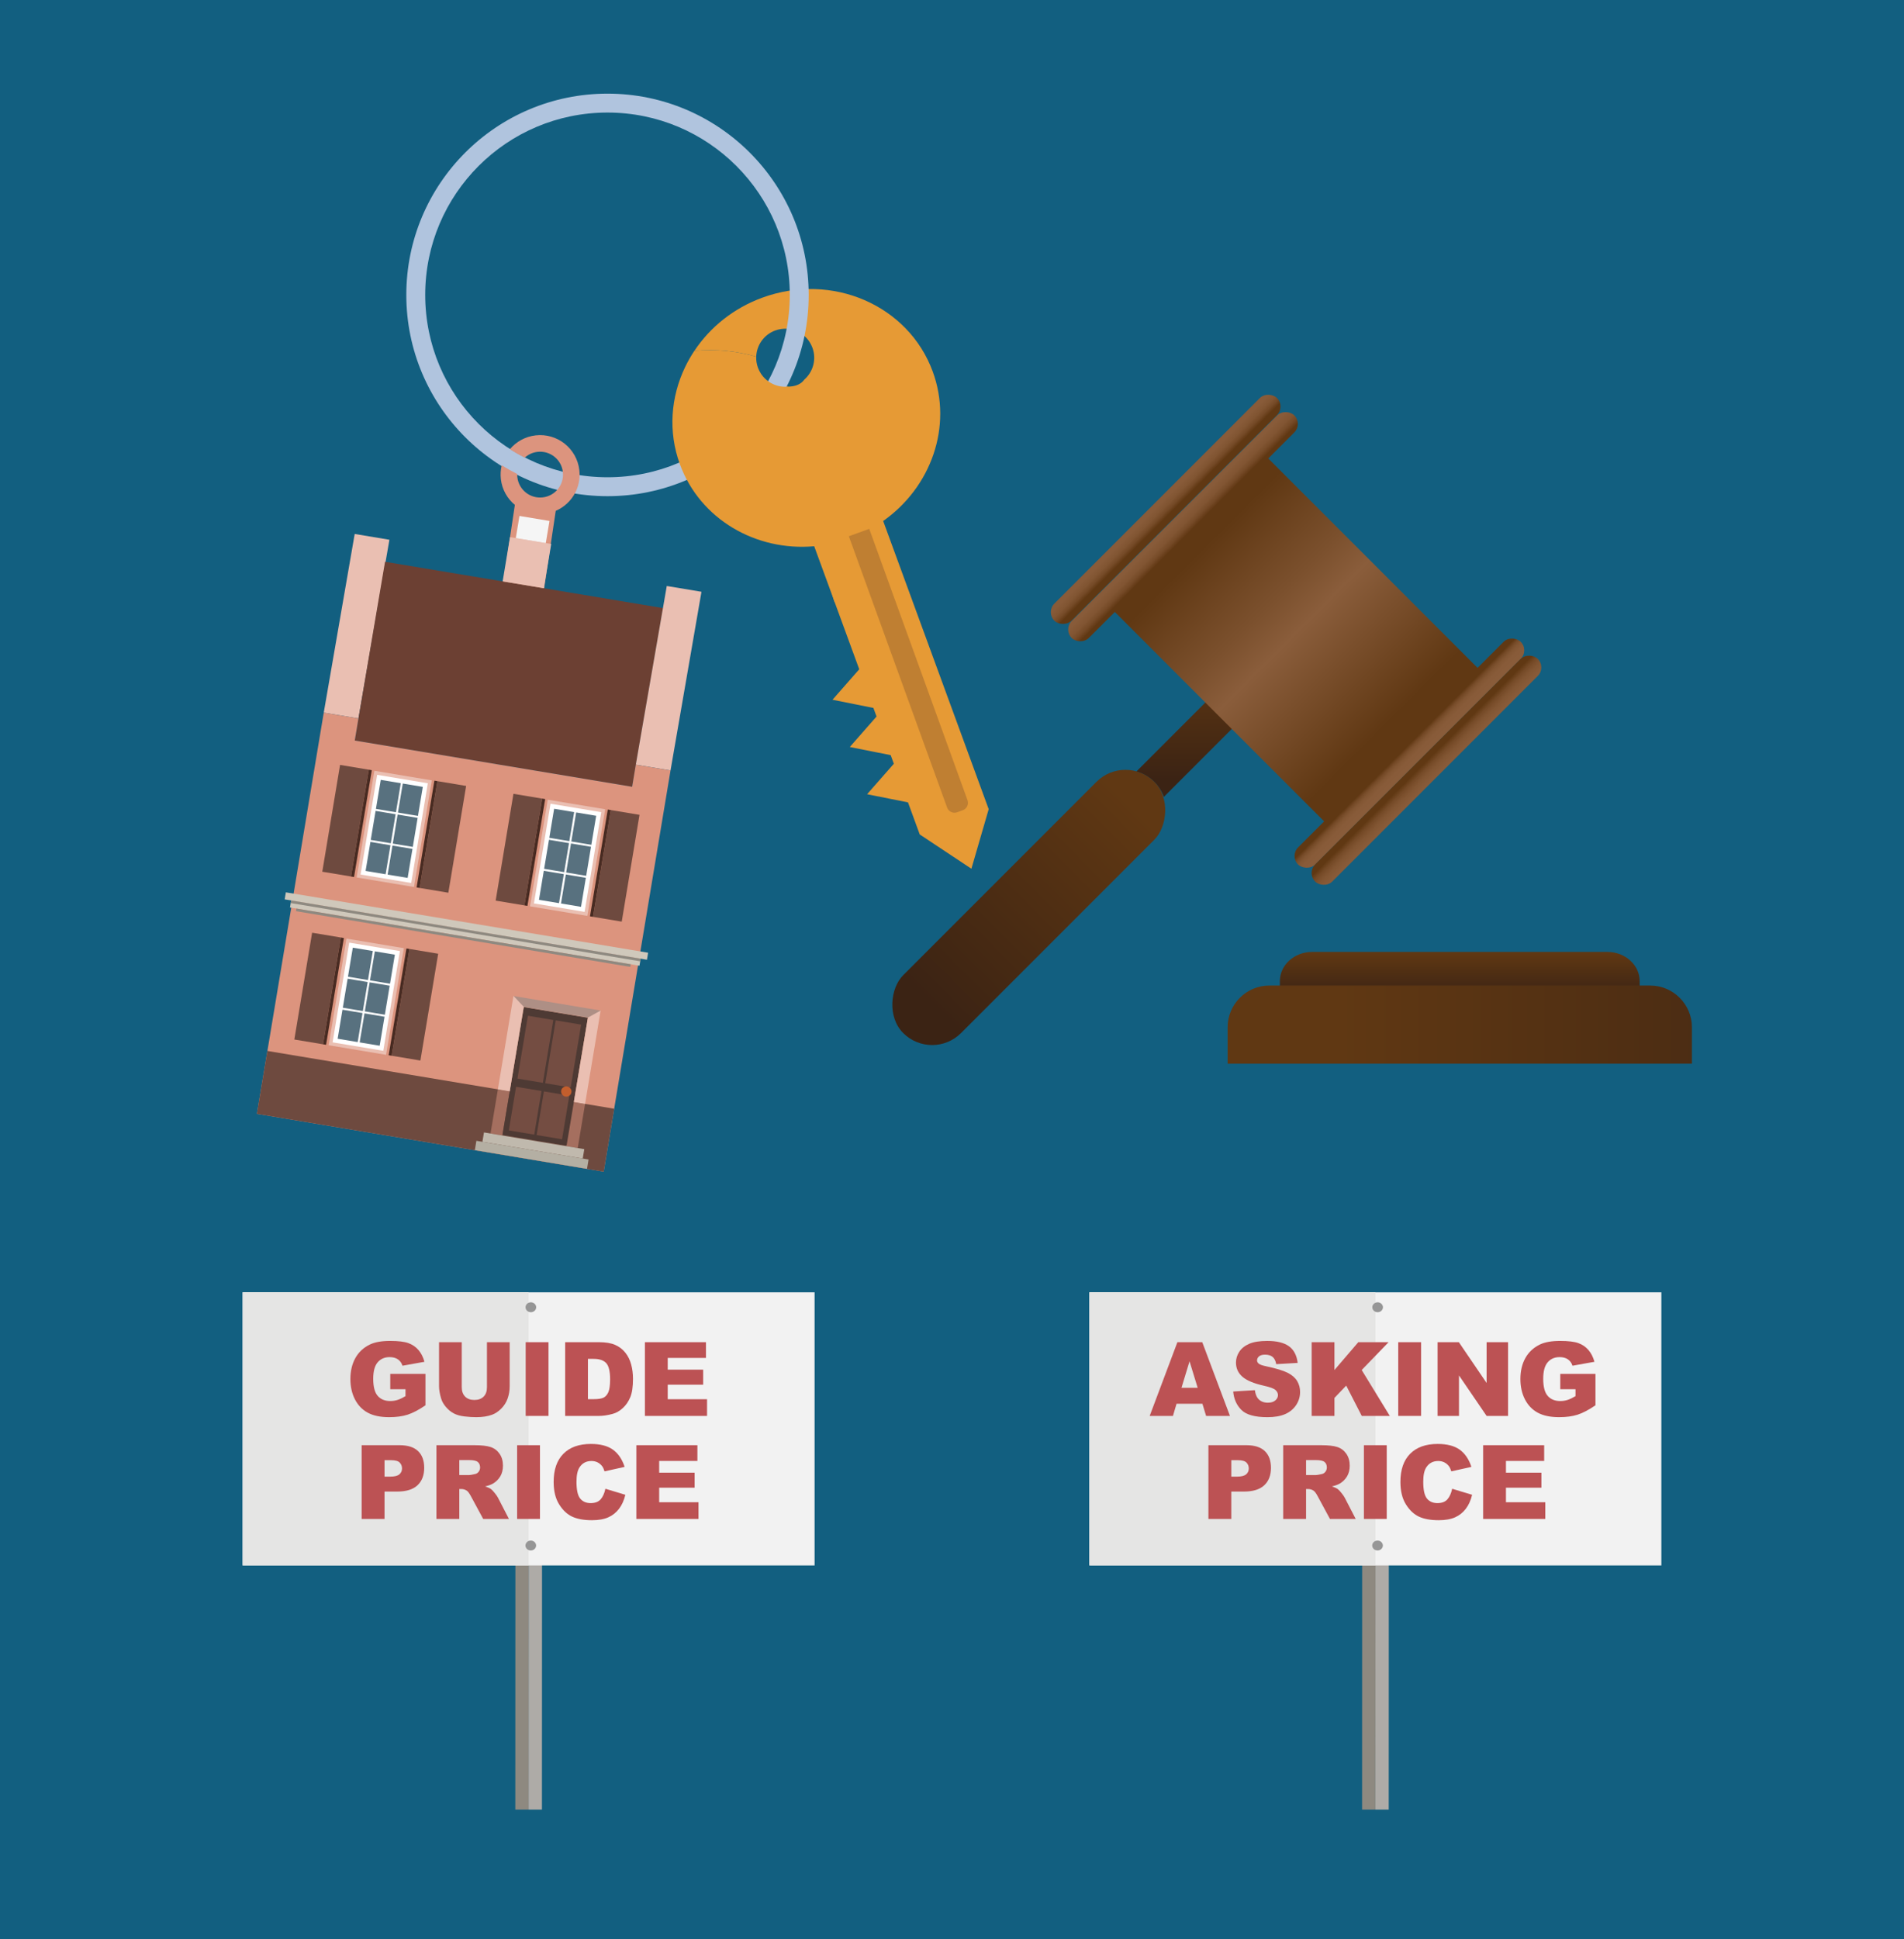 <?xml version="1.0" encoding="UTF-8"?><svg xmlns="http://www.w3.org/2000/svg" width="330" height="336" xmlns:xlink="http://www.w3.org/1999/xlink" viewBox="0 0 330 336"><rect x="0" y="0" width="330" height="336" fill="#808080" stroke="none"/><defs><style>.cls-1{fill:#bc5254;}.cls-1,.cls-2,.cls-3,.cls-4,.cls-5,.cls-6,.cls-7,.cls-8,.cls-9,.cls-10,.cls-11,.cls-12,.cls-13,.cls-14,.cls-15,.cls-16,.cls-17,.cls-18,.cls-19,.cls-20,.cls-21,.cls-22,.cls-23,.cls-24,.cls-25,.cls-26,.cls-27,.cls-28,.cls-29,.cls-30,.cls-31,.cls-32,.cls-33,.cls-34,.cls-35,.cls-36,.cls-37,.cls-38,.cls-39{stroke-width:0px;}.cls-2,.cls-10{fill:#8e8980;}.cls-3{fill:#a56f5f;}.cls-3,.cls-9,.cls-10,.cls-12,.cls-14,.cls-15,.cls-17,.cls-19,.cls-23,.cls-25,.cls-31,.cls-33,.cls-34,.cls-36,.cls-37,.cls-39{fill-rule:evenodd;}.cls-4{fill:#bf7f32;}.cls-5{fill:url(#linear-gradient-6);}.cls-6{fill:#4e3a34;}.cls-7{fill:url(#linear-gradient-5);}.cls-8{fill:none;}.cls-9{fill:#c0b9ad;}.cls-11{fill:#744d42;}.cls-12,.cls-28{fill:#dc947e;}.cls-13{fill:#aeaba7;}.cls-14{fill:url(#linear-gradient);}.cls-15{fill:#cfc8bb;}.cls-16{fill:#969696;}.cls-17{fill:#fff;}.cls-18{fill:url(#linear-gradient-7);}.cls-19{fill:url(#linear-gradient-2);}.cls-20{fill:url(#linear-gradient-3);}.cls-21{fill:url(#linear-gradient-9);}.cls-22{fill:#e5e5e4;}.cls-23{fill:#b4afa3;}.cls-24{fill:#c35e2d;}.cls-25,.cls-32{fill:#eabfb2;}.cls-26{fill:#ae8f85;}.cls-27{fill:url(#linear-gradient-8);}.cls-29{fill:#125f80;}.cls-30{fill:#e69a35;}.cls-31{fill:#6c4033;}.cls-33{fill:#f5f5f5;}.cls-34{fill:#6e4a3f;}.cls-35{fill:#b0c4de;}.cls-36{fill:#482b22;}.cls-37{fill:url(#linear-gradient-4);}.cls-38{fill:#f2f2f2;}.cls-39{fill:#58717f;}</style><linearGradient id="linear-gradient" x1="253.006" y1="172.818" x2="253.006" y2="165.052" gradientUnits="userSpaceOnUse"><stop offset="0" stop-color="#3b2314"/><stop offset="1" stop-color="#603813"/></linearGradient><linearGradient id="linear-gradient-2" x1="347.095" y1="177.518" x2="232.004" y2="177.518" xlink:href="#linear-gradient"/><linearGradient id="linear-gradient-3" x1="-1417.403" y1="-3582.392" x2="-1417.403" y2="-3533.392" gradientTransform="translate(1595.702 3714.402)" gradientUnits="userSpaceOnUse"><stop offset="0" stop-color="#603813"/><stop offset=".771" stop-color="#442813"/><stop offset="1" stop-color="#3b2314"/></linearGradient><linearGradient id="linear-gradient-4" x1="210.383" y1="113.823" x2="210.383" y2="135.04" gradientTransform="matrix(1,0,0,1,0,0)" xlink:href="#linear-gradient-3"/><linearGradient id="linear-gradient-5" x1="-485.493" y1="3646.981" x2="-485.493" y2="3691.153" gradientTransform="translate(710.149 -3558.84)" gradientUnits="userSpaceOnUse"><stop offset="0" stop-color="#603813"/><stop offset=".34" stop-color="#7b502d"/><stop offset=".495" stop-color="#8a5d3b"/><stop offset="1" stop-color="#603813"/></linearGradient><linearGradient id="linear-gradient-6" x1="-1449.639" y1="-3622.728" x2="-1443.709" y2="-3622.728" gradientTransform="translate(-3417.691 1536.398) rotate(90)" gradientUnits="userSpaceOnUse"><stop offset="0" stop-color="#8a5d3b"/><stop offset=".516" stop-color="#885b39"/><stop offset=".716" stop-color="#815532"/><stop offset=".861" stop-color="#754a27"/><stop offset=".979" stop-color="#643b16"/><stop offset="1" stop-color="#603813"/></linearGradient><linearGradient id="linear-gradient-7" x1="-1453.339" y1="-3622.728" x2="-1448.398" y2="-3622.728" gradientTransform="translate(-3420.697 1537.643) rotate(90)" xlink:href="#linear-gradient-6"/><linearGradient id="linear-gradient-8" x1="-1386.956" y1="-3622.728" x2="-1390.763" y2="-3622.728" gradientTransform="translate(-3378.454 1520.145) rotate(90)" xlink:href="#linear-gradient-6"/><linearGradient id="linear-gradient-9" x1="-1380.585" y1="-3622.728" x2="-1386.567" y2="-3622.728" gradientTransform="translate(-3375.496 1518.92) rotate(90)" xlink:href="#linear-gradient-6"/></defs><g id="back"><rect class="cls-29" x="-12.559" y="-4.5" width="355.118" height="345" transform="translate(333 3) rotate(90)"/></g><g id="house"><path class="cls-14" d="m284.185,174.37v-4.409c0-2.771-2.517-5.037-5.594-5.037h-51.171c-3.077,0-5.594,2.267-5.594,5.037v4.409h62.359Z"/><path class="cls-19" d="m293.242,184.287v-6.318c0-3.97-3.248-7.219-7.219-7.219h-66.034c-3.97,0-7.219,3.248-7.219,7.219v6.318h80.472Z"/><rect class="cls-20" x="171.216" y="126.44" width="14.181" height="61.557" rx="7.09" ry="7.09" transform="translate(163.394 -80.034) rotate(45)"/><path class="cls-37" d="m223.252,113.914l-1.962-1.962c-.719-.719-1.897-.719-2.616,0l-21.7,21.7c1.135.316,2.207.914,3.096,1.802h0c.761.761,1.304,1.658,1.645,2.612l21.537-21.537c.719-.719.719-1.897,0-2.616Z"/><rect class="cls-7" x="205.851" y="83.124" width="37.61" height="55.49" rx="1.85" ry="1.85" transform="translate(-12.596 191.328) rotate(-45)"/><rect class="cls-5" x="177.755" y="89.159" width="54.565" height="4.183" rx="2.091" ry="2.091" transform="translate(-4.469 171.71) rotate(-45)"/><rect class="cls-18" x="174.749" y="86.153" width="54.565" height="4.183" rx="2.091" ry="2.091" transform="translate(-3.224 168.704) rotate(-45)"/><rect class="cls-27" x="216.992" y="128.396" width="54.565" height="4.183" rx="2.091" ry="2.091" transform="translate(-20.722 210.947) rotate(-45)"/><rect class="cls-21" x="219.95" y="131.354" width="54.565" height="4.183" rx="2.091" ry="2.091" transform="translate(-21.947 213.905) rotate(-45)"/><path class="cls-30" d="m153.07,90.265c8.29-5.843,12.088-16.346,8.594-25.882-4.215-11.507-17.442-17.242-29.544-12.809-5.028,1.842-9.069,5.15-11.775,9.212,3.713-.348,7.335.025,10.721,1.009.074-1.979,1.321-3.812,3.295-4.535,2.608-.955,5.497.384,6.451,2.992.735,2.007.111,4.178-1.404,5.509-1.049,1.494-3.248,1.248-4.203,1.169l1.438,9.642,7.867,27.336,1.243,3.393h0l3.171,8.654-1.761,2.005-2.875,3.276,4.275.853,2.813.561.546,1.489-1.76,2.005-2.876,3.276,4.275.853,2.814.561.546,1.489-1.761,2.005-2.876,3.276,4.275.853,2.813.561,2.035,5.555,8.954,5.94,2.998-10.318-18.289-49.928Z"/><path class="cls-35" d="m105.292,16.224c-19.259,0-34.871,15.612-34.871,34.871s15.612,34.87,34.871,34.87,34.87-15.612,34.87-34.87-15.612-34.871-34.87-34.871Zm0,66.464c-17.449,0-31.594-14.145-31.594-31.593s14.145-31.594,31.594-31.594,31.593,14.145,31.593,31.594-14.145,31.593-31.593,31.593Z"/><path class="cls-8" d="m93.159,78.288c-.861.099-1.625.467-2.219,1.009,2.09,1.064,4.307,1.9,6.615,2.48-.251-2.177-2.219-3.739-4.396-3.489Z"/><path class="cls-35" d="m90.94,79.297c-.88-.448-1.738-.937-2.571-1.464-.67.799-1.159,1.748-1.411,2.781.871.541,1.767,1.043,2.685,1.506.029-1.103.517-2.113,1.296-2.824Z"/><path class="cls-28" d="m92.831,75.431c-1.812.208-3.375,1.107-4.462,2.402.833.527,1.69,1.016,2.571,1.464.595-.542,1.359-.91,2.219-1.009,2.177-.25,4.145,1.312,4.396,3.489l0.0.002c.128,1.115-.22,2.175-.882,2.978-.631.765-1.546,1.297-2.609,1.419-2.178.25-4.146-1.313-4.397-3.491-.022-.19-.029-.378-.024-.564-.918-.463-1.814-.965-2.685-1.506-.186.763-.242,1.572-.148,2.398.209,1.819,1.122,3.38,2.426,4.466l-3.027,20.204,7.082,1.05,3.031-20.226c1.461-.631,2.647-1.74,3.365-3.121.476-.915.747-1.945.766-3.025.005-.3-.007-.604-.042-.91-.431-3.756-3.825-6.451-7.581-6.02Z"/><path class="cls-30" d="m149.132,86.521c-.968-8.433-5.829-15.471-12.581-19.532-1.823.168-3.609-.678-4.633-2.202-.22-.329-.406-.688-.549-1.076-.232-.633-.327-1.282-.304-1.916-3.387-.983-7.008-1.357-10.721-1.009-.6.901-1.135,1.839-1.599,2.807-2.483,5.169-2.981,11.177-.906,16.843,3.493,9.536,13.177,15.101,23.279,14.207l3.571,9.748c3.466-5.043,5.196-11.313,4.443-17.87Z"/><path class="cls-4" d="m166.874,140.373l-.984.356c-.705.255-1.483-.109-1.738-.814l-17.03-47.008,3.536-1.281,17.03,47.008c.255.705-.109,1.483-.814,1.738Z"/><polygon class="cls-25" points="56.112 123.468 62.127 124.47 67.492 93.515 61.476 92.512 56.112 123.468 56.112 123.468"/><polygon class="cls-31" points="61.488 128.303 109.562 136.313 114.925 105.358 66.736 97.328 62.127 124.47 61.488 128.303 61.488 128.303"/><polygon class="cls-25" points="110.2 132.48 116.215 133.482 121.578 102.527 115.564 101.525 110.2 132.48 110.2 132.48"/><polygon class="cls-12" points="104.631 202.996 116.215 133.482 110.2 132.48 109.562 136.313 61.488 128.303 62.127 124.47 56.112 123.468 44.529 192.981 104.631 202.996 104.631 202.996"/><polygon class="cls-25" points="95.535 94.249 88.396 93.059 87.119 100.725 94.258 101.914 95.535 94.249 95.535 94.249"/><polygon class="cls-34" points="104.631 202.996 106.448 192.094 46.346 182.079 44.529 192.981 104.631 202.996 104.631 202.996"/><polygon class="cls-3" points="100.132 198.908 101.407 191.254 99.36 190.912 98.084 198.567 100.132 198.908 100.132 198.908"/><polygon class="cls-3" points="87.069 196.732 88.344 189.077 86.293 188.735 85.017 196.39 87.069 196.732 87.069 196.732"/><polygon class="cls-33" points="95.237 90.259 90.034 89.392 89.396 93.225 94.598 94.092 95.237 90.259 95.237 90.259"/><g id="Symbol_9_0_Layer2_0_MEMBER_8_MEMBER_12_MEMBER_0_FILL"><path class="cls-6" d="m101.89,176.336l-11.114-1.852-3.688,22.134,11.114,1.852,3.688-22.134Z"/></g><g id="Symbol_9_0_Layer2_0_MEMBER_8_MEMBER_12_MEMBER_1_MEMBER_0_FILL"><path class="cls-11" d="m94.087,187.605l1.814-10.887-4.404-.734-1.814,10.887,4.404.734Z"/></g><g id="Symbol_9_0_Layer2_0_MEMBER_8_MEMBER_12_MEMBER_1_MEMBER_1_FILL"><path class="cls-11" d="m96.317,176.786l-1.814,10.887,4.404.734,1.814-10.887-4.404-.734Z"/></g><g id="Symbol_9_0_Layer2_0_MEMBER_8_MEMBER_12_MEMBER_2_MEMBER_0_FILL"><path class="cls-11" d="m92.591,196.583l1.26-7.561-4.404-.734-1.26,7.561,4.404.734Z"/></g><g id="Symbol_9_0_Layer2_0_MEMBER_8_MEMBER_12_MEMBER_2_MEMBER_1_FILL"><path class="cls-11" d="m97.411,197.386l1.26-7.561-4.404-.734-1.26,7.561,4.404.734Z"/></g><g id="Symbol_9_0_Layer2_0_MEMBER_8_MEMBER_13_FILL"><path class="cls-24" d="m99.04,189.245c.04-.239-.015-.456-.164-.649-.147-.206-.34-.329-.58-.368s-.462.014-.668.161c-.204.134-.326.321-.365.561-.042.252.012.475.161.668.147.206.34.329.58.369.252.042.475-.012.668-.161.204-.134.327-.328.369-.58Z"/></g><g id="Symbol_9_0_Layer2_0_MEMBER_8_MEMBER_14_FILL"><path class="cls-32" d="m90.883,173.84l-1.895-1.279-2.695,16.174,2.051.342,2.539-15.237Z"/></g><g id="Symbol_9_0_Layer2_0_MEMBER_8_MEMBER_15_FILL"><path class="cls-32" d="m104.102,175.08l-2.105.612-2.539,15.237,1.949.325,2.695-16.174Z"/></g><g id="Symbol_9_0_Layer2_0_MEMBER_8_MEMBER_16_FILL"><path class="cls-26" d="m89.026,172.567l1.763,1.886,11.109,1.851,2.204-1.225-15.077-2.512Z"/></g><polygon class="cls-34" points="77.708 154.669 72.725 153.838 75.808 135.336 80.791 136.166 77.708 154.669 77.708 154.669"/><polygon class="cls-36" points="72.725 153.838 72.204 153.751 75.287 135.249 75.808 135.336 72.725 153.838 72.725 153.838"/><polygon class="cls-34" points="55.857 151.028 60.84 151.858 63.923 133.356 58.94 132.525 55.857 151.028 55.857 151.028"/><polygon class="cls-36" points="60.84 151.858 61.361 151.945 64.444 133.442 63.923 133.356 60.84 151.858 60.84 151.858"/><rect class="cls-32" x="63.282" y="134.246" width="10.079" height="18.73" transform="translate(24.534 -9.277) rotate(9.46)"/><polygon class="cls-17" points="65.368 134.243 74.153 135.707 71.275 152.979 62.49 151.515 65.368 134.243 65.368 134.243"/><path class="cls-39" d="m65.992,135.116l3.472.579-.838,5.029-3.472-.579.838-5.029h0Zm3.817.636l3.471.578-.838,5.029-3.471-.578.838-5.029h0Zm2.576,5.951l-.838,5.029-3.471-.578.838-5.029,3.471.578h0Zm-.895,5.374l-.838,5.028-3.471-.578.838-5.028,3.471.578h0Zm-4.653,4.393l-3.472-.579.838-5.028,3.472.579-.838,5.028h0Zm-2.577-5.951l.838-5.029,3.472.579-.838,5.029-3.472-.579h0Z"/><polygon class="cls-34" points="72.863 183.743 67.88 182.912 70.964 164.41 75.946 165.24 72.863 183.743 72.863 183.743"/><polygon class="cls-36" points="67.88 182.912 67.359 182.825 70.442 164.323 70.964 164.41 67.88 182.912 67.88 182.912"/><polygon class="cls-34" points="51.013 180.102 55.995 180.932 59.078 162.429 54.096 161.599 51.013 180.102 51.013 180.102"/><polygon class="cls-36" points="55.995 180.932 56.517 181.019 59.6 162.516 59.078 162.429 55.995 180.932 55.995 180.932"/><rect class="cls-32" x="58.437" y="163.32" width="10.079" height="18.73" transform="translate(29.247 -8.085) rotate(9.46)"/><polygon class="cls-17" points="60.524 163.317 69.309 164.781 66.43 182.053 57.646 180.589 60.524 163.317 60.524 163.317"/><path class="cls-39" d="m61.147,164.19l3.472.579-.838,5.029-3.472-.579.838-5.029h0Zm3.817.636l3.471.578-.838,5.029-3.471-.578.838-5.029h0Zm2.576,5.951l-.838,5.029-3.471-.578.838-5.029,3.471.578h0Zm-.895,5.374l-.838,5.028-3.471-.578.838-5.028,3.471.578h0Zm-4.653,4.393l-3.472-.579.838-5.028,3.472.579-.838,5.028h0Zm-2.577-5.951l.838-5.029,3.472.579-.838,5.029-3.472-.579h0Z"/><polygon class="cls-34" points="85.907 156.035 90.89 156.865 93.973 138.363 88.99 137.532 85.907 156.035 85.907 156.035"/><polygon class="cls-36" points="90.89 156.865 91.411 156.952 94.494 138.45 93.973 138.363 90.89 156.865 90.89 156.865"/><polygon class="cls-34" points="107.758 159.676 102.775 158.846 105.858 140.343 110.841 141.173 107.758 159.676 107.758 159.676"/><polygon class="cls-36" points="102.775 158.846 102.254 158.759 105.337 140.256 105.858 140.343 102.775 158.846 102.775 158.846"/><rect class="cls-32" x="93.332" y="139.253" width="10.079" height="18.73" transform="translate(170.978 311.384) rotate(-170.54)"/><polygon class="cls-17" points="104.203 140.714 95.418 139.25 92.54 156.522 101.325 157.986 104.203 140.714 104.203 140.714"/><path class="cls-39" d="m103.33,141.338l-.838,5.029-3.472-.579.838-5.029,3.472.579h0Zm-3.817-.636l-.838,5.029-3.471-.578.838-5.029,3.471.578h0Zm-4.366,4.794l3.471.578-.838,5.029-3.471-.578.838-5.029h0Zm-.895,5.374l3.471.578-.838,5.028-3.471-.578.838-5.028h0Zm2.978,5.664l.838-5.028,3.472.579-.838,5.028-3.472-.579h0Zm4.367-4.794l-3.472-.579.838-5.029,3.472.579-.838,5.029h0Z"/><polygon class="cls-15" points="50.461 156.006 111.036 166.1 110.833 167.318 50.258 157.224 50.461 156.006 50.461 156.006"/><polygon class="cls-15" points="112.334 165.064 112.131 166.282 49.34 155.819 49.543 154.601 109.521 164.595 112.334 165.064"/><polygon class="cls-10" points="109.213 167.048 51.378 157.411 51.302 157.865 109.236 167.518 109.311 167.064 109.213 167.048"/><rect class="cls-2" x="80.481" y="130.575" width=".46" height="61.41" transform="translate(-91.641 214.384) rotate(-80.54)"/><polygon class="cls-9" points="83.61 197.824 83.88 196.2 101.269 199.098 100.998 200.722 83.61 197.824 83.61 197.824"/><polygon class="cls-23" points="82.298 199.275 82.568 197.651 102.011 200.89 101.74 202.514 98.844 202.032 82.298 199.275 82.298 199.275"/><polygon class="cls-2" points="236.095 250.262 236.094 252.852 236.075 313.528 238.38 313.528 238.4 250.263 236.095 250.262"/><polygon class="cls-13" points="238.404 250.263 238.403 252.852 238.383 313.528 240.691 313.529 240.712 250.264 238.404 250.263"/><rect class="cls-38" x="188.819" y="223.9" width="99.128" height="47.32"/><rect class="cls-22" x="188.814" y="223.886" width="49.572" height="47.319"/><path class="cls-16" d="m238.769,225.63c.509 0.0.924.384.924.862-0.0.471-.415.858-.924.858s-.924-.387-.924-.858c0-.478.415-.861.924-.861"/><path class="cls-16" d="m238.755,266.909c.509 0.0.924.384.924.862-0.0.471-.415.855-.924.855s-.924-.384-.924-.855c0-.478.415-.861.924-.861"/><path class="cls-1" d="m208.399,243.205h-4.482l-.622,2.109h-4.031l4.802-12.776h4.307l4.801,12.776h-4.134l-.64-2.109Zm-.819-2.763l-1.41-4.593-1.395,4.593h2.806Z"/><path class="cls-1" d="m213.74,241.087l3.756-.235c.081.61.247,1.075.497,1.395.406.517.987.776,1.743.776.564,0,.997-.132,1.303-.397.305-.265.457-.571.457-.919,0-.332-.144-.628-.435-.889-.29-.261-.965-.508-2.022-.741-1.731-.389-2.967-.906-3.704-1.551-.744-.645-1.116-1.467-1.116-2.466,0-.657.19-1.277.571-1.861s.953-1.043,1.717-1.377,1.812-.501,3.142-.501c1.633,0,2.878.304,3.735.911.856.607,1.366,1.573,1.529,2.897l-3.722.218c-.099-.575-.307-.994-.623-1.255-.316-.261-.754-.392-1.312-.392-.459,0-.805.098-1.037.292-.232.195-.349.432-.349.71,0,.203.096.386.287.549.186.169.628.326,1.325.471,1.726.372,2.962.748,3.708,1.128.747.381,1.29.853,1.63,1.417s.51,1.194.51,1.891c0,.819-.227,1.575-.68,2.266s-1.087,1.216-1.9,1.573c-.814.357-1.839.536-3.076.536-2.173,0-3.678-.418-4.515-1.255-.836-.837-1.31-1.9-1.42-3.19Z"/><path class="cls-1" d="m227.336,232.538h3.947v4.828l4.136-4.828h5.251l-4.662,4.822,4.871,7.954h-4.862l-2.693-5.254-2.04,2.137v3.118h-3.947v-12.776Z"/><path class="cls-1" d="m242.343,232.538h3.957v12.776h-3.957v-12.776Z"/><path class="cls-1" d="m249.158,232.538h3.687l4.811,7.068v-7.068h3.721v12.776h-3.721l-4.785-7.015v7.015h-3.713v-12.776Z"/><path class="cls-1" d="m270.424,240.686v-2.658h6.101v5.447c-1.168.796-2.2,1.338-3.099,1.625-.897.288-1.962.431-3.193.431-1.517,0-2.753-.258-3.709-.775-.955-.517-1.696-1.287-2.222-2.31-.526-1.022-.789-2.196-.789-3.521,0-1.395.287-2.607.862-3.639s1.418-1.814,2.527-2.349c.866-.413,2.031-.619,3.495-.619,1.412,0,2.468.128,3.168.384.7.255,1.281.652,1.743,1.19.462.538.81,1.219,1.042,2.044l-3.809.68c-.157-.482-.423-.851-.798-1.107-.375-.255-.853-.383-1.434-.383-.866,0-1.556.3-2.07.902-.514.602-.77,1.553-.77,2.854,0,1.383.26,2.37.779,2.963.52.593,1.245.889,2.175.889.441,0,.862-.064,1.264-.192s.859-.346,1.377-.654v-1.203h-2.641Z"/><path class="cls-1" d="m209.443,250.386h6.562c1.43,0,2.5.34,3.212,1.02.711.68,1.067,1.647,1.067,2.902,0,1.29-.388,2.298-1.164,3.024-.775.727-1.959,1.089-3.551,1.089h-2.162v4.741h-3.965v-12.776Zm3.965,5.447h.968c.761,0,1.296-.132,1.603-.397.308-.264.462-.603.462-1.015,0-.401-.134-.741-.4-1.02-.268-.279-.77-.418-1.508-.418h-1.125v2.85Z"/><path class="cls-1" d="m222.402,263.163v-12.776h6.58c1.221,0,2.152.104,2.798.314.644.209,1.165.597,1.56,1.164.396.566.593,1.256.593,2.07,0,.709-.151,1.32-.453,1.835-.303.514-.718.931-1.247,1.251-.337.203-.8.372-1.387.505.471.157.814.314,1.028.471.144.105.355.329.631.672.276.343.46.608.553.794l1.912,3.702h-4.461l-2.11-3.904c-.268-.506-.505-.834-.715-.985-.284-.198-.606-.296-.967-.296h-.349v5.186h-3.966Zm3.966-7.6h1.664c.181,0,.529-.058,1.046-.174.262-.052.476-.186.641-.401.166-.215.249-.462.249-.741,0-.413-.131-.73-.393-.95s-.753-.331-1.473-.331h-1.734v2.597Z"/><path class="cls-1" d="m236.391,250.386h3.957v12.776h-3.957v-12.776Z"/><path class="cls-1" d="m251.686,257.934l3.46,1.046c-.232.97-.599,1.781-1.099,2.431-.499.651-1.119,1.142-1.86,1.473s-1.684.497-2.828.497c-1.389,0-2.523-.202-3.403-.605-.88-.404-1.64-1.113-2.279-2.129-.639-1.016-.958-2.317-.958-3.902,0-2.113.561-3.738,1.687-4.873,1.124-1.135,2.715-1.703,4.771-1.703,1.609,0,2.874.326,3.795.976.921.651,1.605,1.65,2.053,2.998l-3.486.776c-.122-.389-.25-.674-.383-.854-.222-.302-.491-.535-.81-.697-.32-.163-.678-.244-1.072-.244-.894,0-1.581.36-2.057,1.08-.36.534-.541,1.373-.541,2.516,0,1.416.215,2.387.645,2.912.43.525,1.034.788,1.812.788.755,0,1.326-.212,1.713-.636.386-.424.666-1.04.841-1.848Z"/><path class="cls-1" d="m257.055,250.386h10.58v2.728h-6.624v2.031h6.144v2.606h-6.144v2.519h6.815v2.894h-10.771v-12.776Z"/><polygon class="cls-2" points="89.334 250.262 89.333 252.852 89.313 313.528 91.618 313.528 91.638 250.263 89.334 250.262"/><polygon class="cls-13" points="91.642 250.263 91.641 252.852 91.621 313.528 93.93 313.529 93.95 250.264 91.642 250.263"/><rect class="cls-38" x="42.057" y="223.9" width="99.128" height="47.32"/><rect class="cls-22" x="42.053" y="223.886" width="49.572" height="47.319"/><path class="cls-16" d="m92.007,225.63c.509 0.0.924.384.924.862-0.0.471-.415.858-.924.858s-.924-.387-.924-.858c0-.478.415-.861.924-.861"/><path class="cls-16" d="m91.994,266.909c.509 0.0.924.384.924.862-0.0.471-.415.855-.924.855s-.924-.384-.924-.855c0-.478.415-.861.924-.861"/><path class="cls-1" d="m67.641,240.686v-2.658h6.101v5.447c-1.168.796-2.2,1.338-3.099,1.625-.897.288-1.962.431-3.193.431-1.517,0-2.753-.258-3.709-.775-.955-.517-1.696-1.287-2.222-2.31-.526-1.022-.789-2.196-.789-3.521,0-1.395.287-2.607.862-3.639s1.418-1.814,2.527-2.349c.866-.413,2.031-.619,3.495-.619,1.412,0,2.468.128,3.168.384.7.255,1.281.652,1.743,1.19.462.538.81,1.219,1.042,2.044l-3.809.68c-.157-.482-.423-.851-.798-1.107-.375-.255-.853-.383-1.434-.383-.866,0-1.556.3-2.07.902-.514.602-.77,1.553-.77,2.854,0,1.383.26,2.37.779,2.963.52.593,1.245.889,2.175.889.441,0,.862-.064,1.264-.192s.859-.346,1.377-.654v-1.203h-2.641Z"/><path class="cls-1" d="m84.4,232.538h3.938v7.612c0,.755-.117,1.468-.352,2.138-.235.671-.605,1.257-1.106,1.759-.503.502-1.03.855-1.582,1.058-.768.285-1.688.427-2.763.427-.622,0-1.301-.043-2.035-.13-.735-.087-1.35-.26-1.844-.519-.493-.258-.945-.625-1.355-1.102-.41-.476-.69-.967-.842-1.472-.243-.813-.365-1.533-.365-2.16v-7.612h3.938v7.793c0,.697.193,1.241.58,1.633.387.392.922.588,1.607.588.681,0,1.213-.193,1.6-.579s.58-.933.58-1.642v-7.793Z"/><path class="cls-1" d="m91.11,232.538h3.957v12.776h-3.957v-12.776Z"/><path class="cls-1" d="m97.952,232.538h5.865c1.156,0,2.091.157,2.803.47.711.314,1.3.764,1.765,1.351s.802,1.27,1.011,2.048c.209.779.314,1.604.314,2.476,0,1.365-.155,2.424-.466,3.176-.311.753-.742,1.383-1.294,1.892-.553.508-1.145.847-1.778,1.015-.866.232-1.65.349-2.353.349h-5.865v-12.776Zm3.948,2.893v6.981h.968c.824,0,1.411-.091,1.76-.274s.622-.502.819-.959.297-1.195.297-2.218c0-1.353-.222-2.28-.663-2.78-.441-.499-1.173-.75-2.196-.75h-.984Z"/><path class="cls-1" d="m111.774,232.538h10.58v2.728h-6.624v2.031h6.144v2.606h-6.144v2.519h6.815v2.894h-10.771v-12.776Z"/><path class="cls-1" d="m62.682,250.386h6.562c1.43,0,2.5.34,3.212,1.02.711.68,1.067,1.647,1.067,2.902,0,1.29-.388,2.298-1.164,3.024-.775.727-1.959,1.089-3.551,1.089h-2.162v4.741h-3.965v-12.776Zm3.965,5.447h.968c.761,0,1.296-.132,1.603-.397.308-.264.462-.603.462-1.015,0-.401-.134-.741-.4-1.02-.268-.279-.77-.418-1.508-.418h-1.125v2.85Z"/><path class="cls-1" d="m75.641,263.163v-12.776h6.58c1.221,0,2.152.104,2.798.314.644.209,1.165.597,1.56,1.164.396.566.593,1.256.593,2.07,0,.709-.151,1.32-.453,1.835-.303.514-.718.931-1.247,1.251-.337.203-.8.372-1.387.505.471.157.814.314,1.028.471.144.105.355.329.631.672.276.343.46.608.553.794l1.912,3.702h-4.461l-2.11-3.904c-.268-.506-.505-.834-.715-.985-.284-.198-.606-.296-.967-.296h-.349v5.186h-3.966Zm3.966-7.6h1.664c.181,0,.529-.058,1.046-.174.262-.052.476-.186.641-.401.166-.215.249-.462.249-.741,0-.413-.131-.73-.393-.95s-.753-.331-1.473-.331h-1.734v2.597Z"/><path class="cls-1" d="m89.629,250.386h3.957v12.776h-3.957v-12.776Z"/><path class="cls-1" d="m104.925,257.934l3.46,1.046c-.232.97-.599,1.781-1.099,2.431-.499.651-1.119,1.142-1.86,1.473s-1.684.497-2.828.497c-1.389,0-2.523-.202-3.403-.605-.88-.404-1.64-1.113-2.279-2.129-.639-1.016-.958-2.317-.958-3.902,0-2.113.561-3.738,1.687-4.873,1.124-1.135,2.715-1.703,4.771-1.703,1.609,0,2.874.326,3.795.976.921.651,1.605,1.65,2.053,2.998l-3.486.776c-.122-.389-.25-.674-.383-.854-.222-.302-.491-.535-.81-.697-.32-.163-.678-.244-1.072-.244-.894,0-1.581.36-2.057,1.08-.36.534-.541,1.373-.541,2.516,0,1.416.215,2.387.645,2.912.43.525,1.034.788,1.812.788.755,0,1.326-.212,1.713-.636.386-.424.666-1.04.841-1.848Z"/><path class="cls-1" d="m110.293,250.386h10.58v2.728h-6.624v2.031h6.144v2.606h-6.144v2.519h6.815v2.894h-10.771v-12.776Z"/></g></svg>